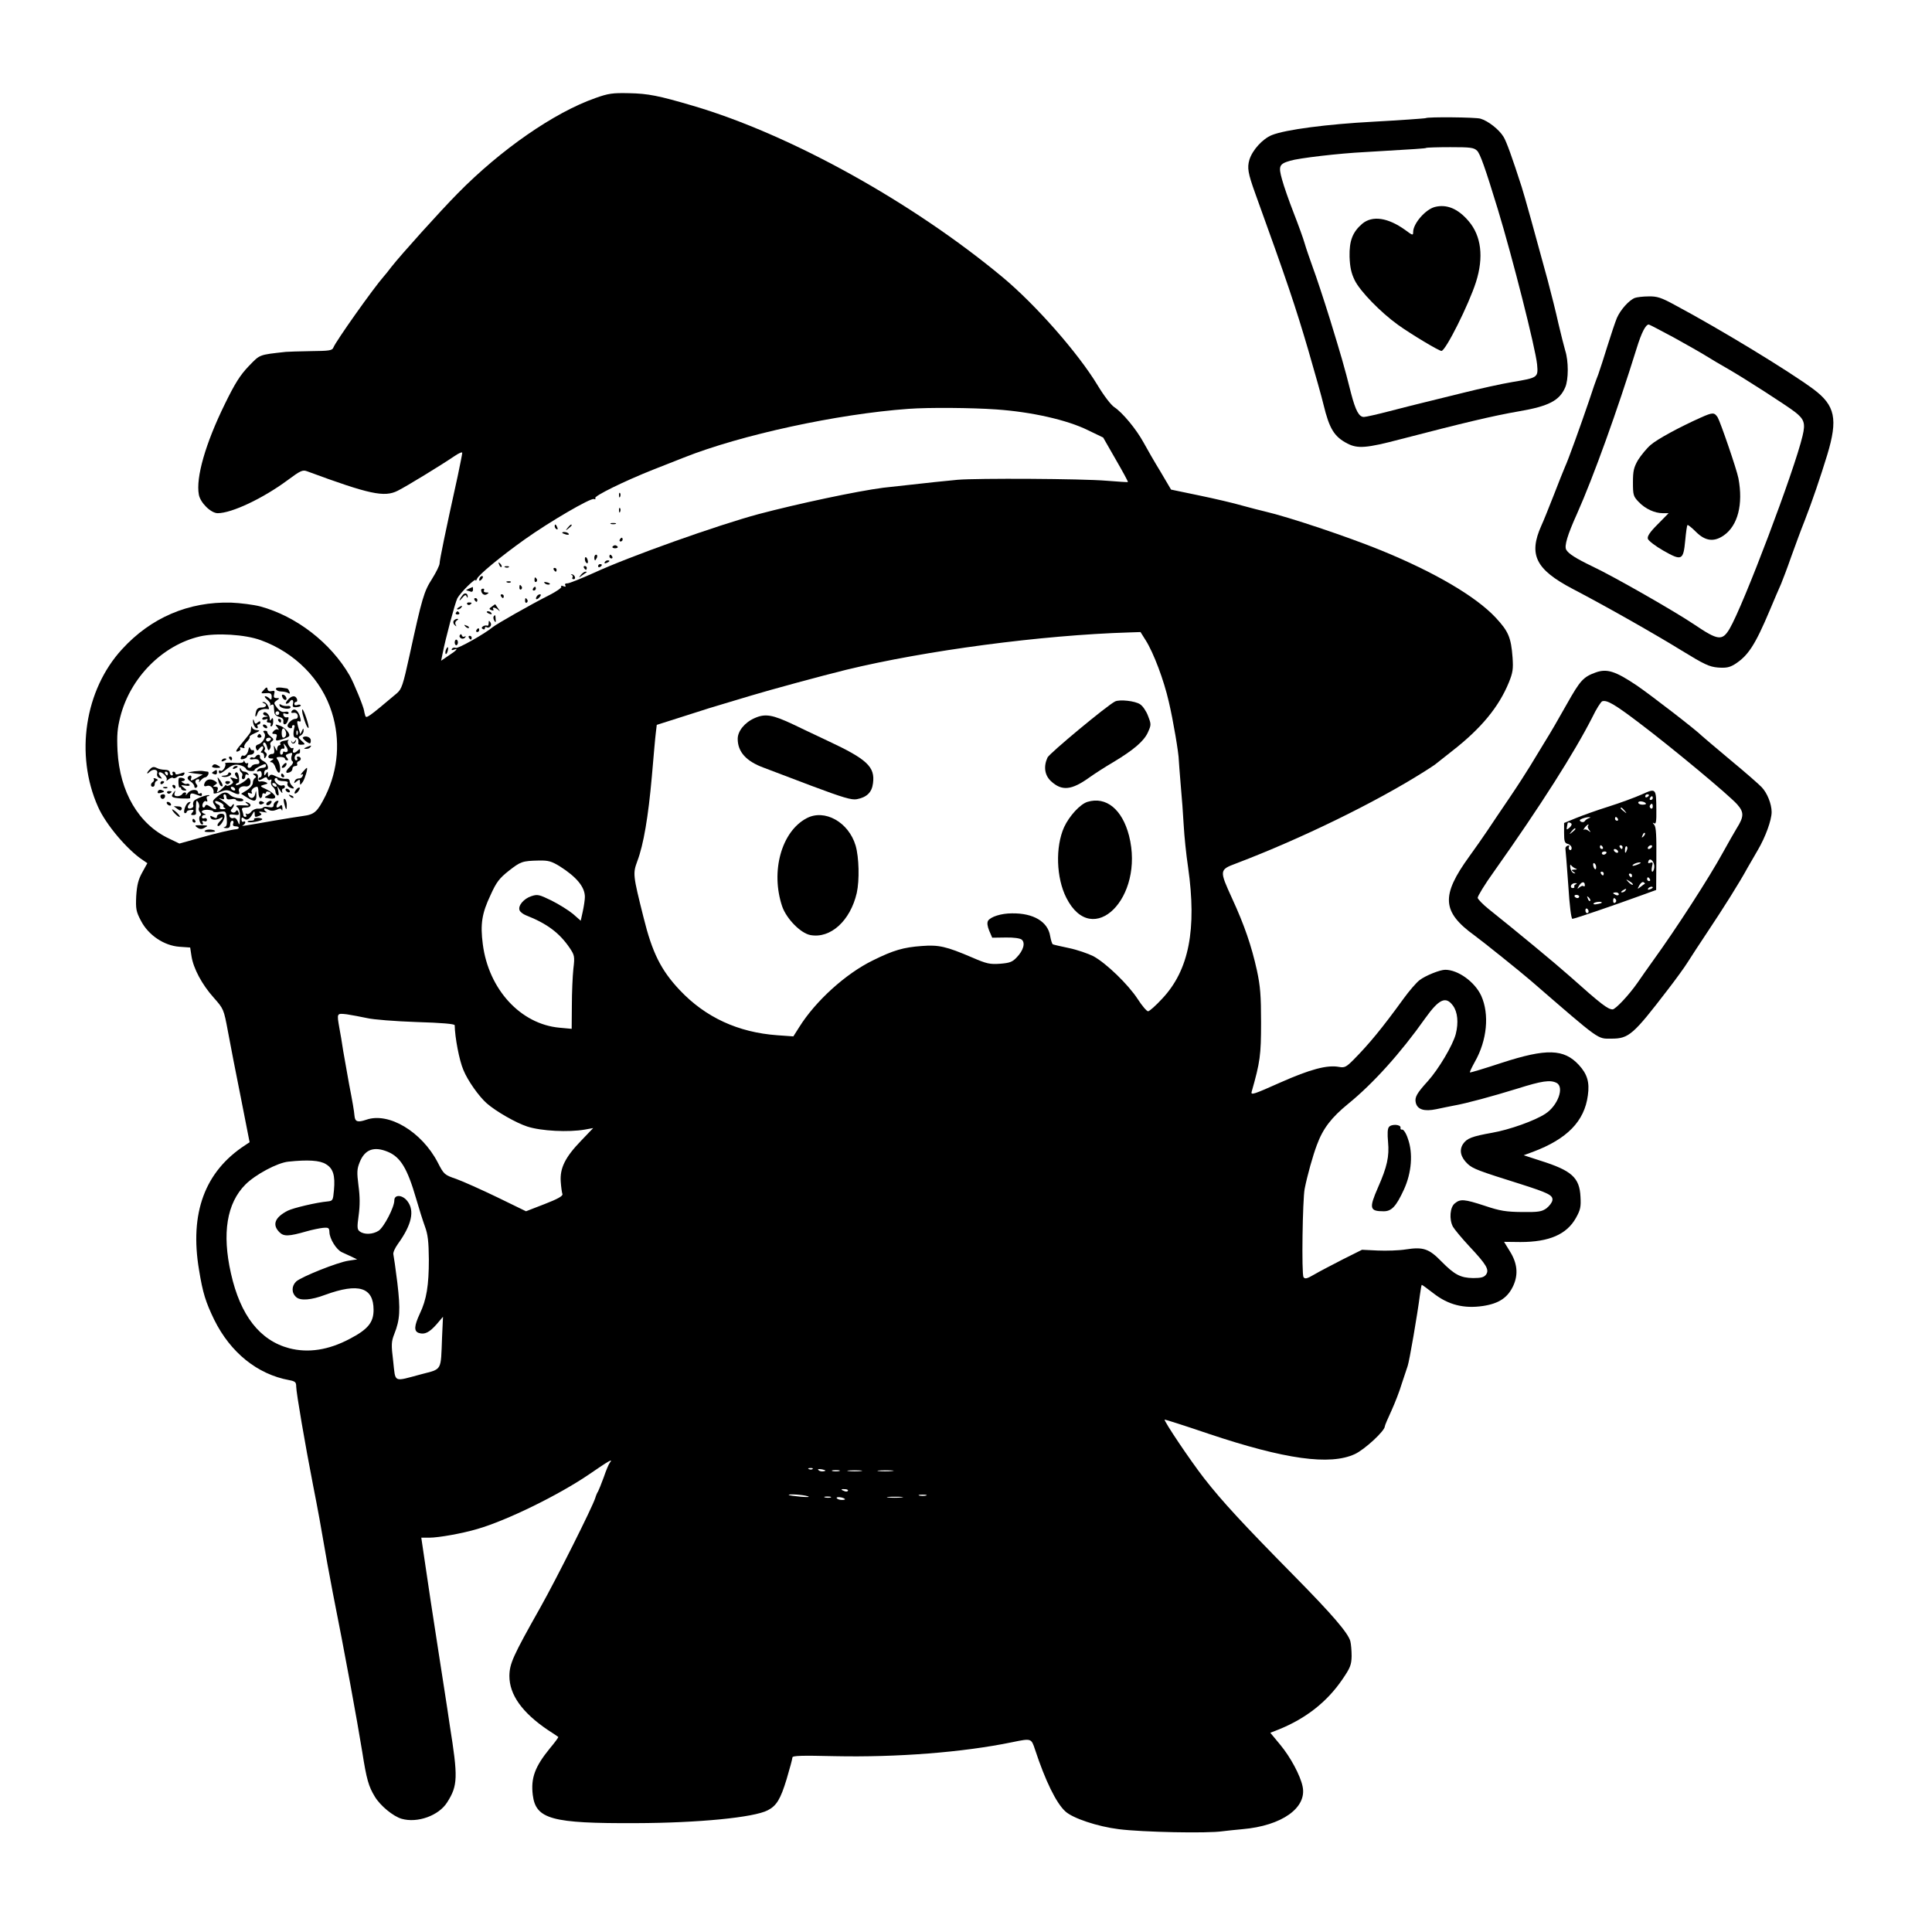 <?xml version="1.0" standalone="no"?>
<!DOCTYPE svg PUBLIC "-//W3C//DTD SVG 20010904//EN"
 "http://www.w3.org/TR/2001/REC-SVG-20010904/DTD/svg10.dtd">
<svg version="1.0" xmlns="http://www.w3.org/2000/svg"
 width="1024pt" height="1024pt" viewBox="0 0 1024 1024"
 preserveAspectRatio="xMidYMid meet">

<g transform="translate(0,1024) scale(0.1,-0.1)"
fill="#000000" stroke="none">
<path d="M3155 9720 c-217 -76 -500 -272 -729 -505 -93 -94 -299 -323 -351
-389 -16 -21 -34 -44 -40 -50 -55 -62 -256 -346 -268 -378 -6 -16 -22 -18
-119 -19 -62 -1 -122 -3 -133 -4 -145 -16 -136 -13 -197 -76 -45 -47 -73 -91
-127 -202 -102 -208 -154 -389 -137 -479 8 -43 64 -98 100 -98 74 0 239 78
369 174 70 52 81 57 105 48 330 -122 409 -139 480 -103 48 24 234 138 300 183
23 16 42 24 42 18 0 -6 -11 -61 -24 -123 -66 -299 -96 -446 -96 -463 0 -10
-18 -47 -40 -82 -43 -67 -53 -101 -119 -404 -35 -160 -42 -180 -67 -202 -153
-129 -163 -136 -168 -119 -3 10 -6 21 -6 25 -2 20 -54 148 -77 188 -100 173
-282 314 -474 366 -35 9 -105 18 -154 20 -225 6 -425 -79 -579 -248 -197 -215
-249 -558 -127 -833 41 -94 156 -230 240 -285 l22 -15 -27 -49 c-21 -38 -28
-66 -32 -125 -3 -68 -1 -82 25 -131 39 -76 122 -132 204 -138 l57 -4 7 -46
c10 -65 56 -151 118 -220 52 -59 53 -60 75 -178 12 -66 43 -225 69 -354 l46
-234 -24 -16 c-213 -139 -295 -359 -244 -661 20 -123 35 -170 81 -265 86 -173
228 -288 397 -319 32 -6 37 -11 37 -34 0 -32 48 -311 89 -521 26 -132 40 -208
76 -417 3 -17 16 -87 29 -155 63 -316 129 -676 156 -843 23 -147 34 -184 67
-238 29 -48 97 -104 142 -117 84 -24 197 17 241 87 57 89 58 133 14 408 -7 50
-20 133 -28 185 -8 52 -22 142 -31 200 -23 145 -64 417 -79 522 l-13 88 43 0
c48 0 173 22 254 46 156 45 430 179 593 290 106 73 129 86 109 61 -5 -6 -20
-41 -32 -77 -13 -36 -27 -69 -30 -75 -4 -5 -11 -21 -15 -35 -15 -48 -205 -427
-291 -580 -146 -259 -163 -297 -164 -363 0 -99 67 -194 205 -287 28 -18 52
-34 54 -36 2 -2 -18 -29 -44 -60 -80 -98 -102 -158 -91 -248 16 -128 100 -151
546 -149 333 1 626 30 699 68 47 24 68 59 100 164 17 57 31 109 31 116 0 10
51 11 223 7 330 -7 681 20 942 74 102 21 101 21 121 -39 54 -164 112 -284 161
-328 39 -36 170 -80 283 -94 126 -16 470 -23 550 -11 19 2 67 8 105 11 210 18
344 114 319 227 -12 58 -64 155 -118 220 l-53 64 46 18 c143 58 255 146 336
265 41 60 48 76 49 123 0 29 -3 65 -7 80 -12 43 -95 140 -295 343 -274 278
-384 397 -480 520 -73 94 -215 305 -209 311 1 1 106 -32 232 -75 406 -136 644
-169 776 -108 52 24 159 123 159 147 0 5 16 42 35 83 19 42 44 106 55 144 12
37 26 79 31 93 9 25 52 275 65 377 4 29 8 53 10 53 2 0 30 -20 62 -45 78 -61
161 -82 262 -67 86 13 133 45 162 110 26 59 20 118 -20 181 l-30 49 87 -1
c151 0 245 40 294 128 24 43 27 59 24 112 -5 102 -47 139 -212 191 l-89 29 49
18 c181 68 273 162 291 299 10 70 -3 113 -48 162 -79 85 -171 88 -408 11 -91
-30 -167 -53 -169 -51 -2 2 10 27 26 56 65 114 78 252 34 350 -34 74 -123 138
-191 138 -28 0 -105 -31 -136 -55 -17 -13 -55 -57 -84 -97 -116 -160 -184
-242 -267 -326 -38 -38 -47 -42 -75 -37 -63 12 -153 -12 -313 -83 -139 -62
-156 -68 -151 -49 45 158 50 194 50 367 0 144 -4 193 -22 277 -29 131 -67 241
-131 380 -69 151 -69 153 22 187 344 131 736 322 997 487 25 16 50 32 55 36 6
5 48 38 95 75 151 118 244 231 297 360 22 54 24 73 20 133 -8 107 -22 139 -90
212 -105 112 -323 240 -607 356 -179 73 -490 177 -615 206 -22 5 -76 19 -120
31 -44 13 -147 37 -229 54 l-149 31 -56 95 c-32 52 -72 122 -90 155 -39 71
-112 159 -155 187 -18 12 -56 62 -89 117 -103 170 -326 424 -502 571 -481 400
-1128 758 -1641 909 -183 54 -239 65 -339 67 -88 2 -110 -1 -180 -26z m2124
-1650 c189 -13 378 -56 487 -110 l81 -39 67 -117 c37 -64 66 -117 64 -119 -2
-1 -52 2 -113 7 -127 11 -687 14 -790 5 -38 -4 -92 -9 -120 -12 -49 -5 -228
-25 -273 -30 -140 -18 -454 -85 -662 -140 -219 -59 -686 -225 -874 -312 -67
-30 -129 -55 -139 -55 -10 1 -15 -4 -11 -10 5 -8 1 -9 -10 -5 -10 4 -15 3 -11
-3 3 -5 -27 -26 -67 -46 -93 -47 -278 -152 -298 -169 -39 -33 -182 -114 -194
-109 -8 3 -17 1 -21 -5 -3 -7 0 -8 9 -5 28 11 17 -3 -25 -30 l-41 -28 7 34
c18 91 67 273 79 297 17 31 96 109 97 96 0 -6 3 -3 7 7 9 22 128 120 253 209
132 94 350 221 367 214 7 -3 10 -1 7 5 -7 11 154 90 305 150 58 23 132 52 165
65 302 120 814 231 1190 258 108 8 335 6 464 -3z m793 -1223 c42 -66 97 -212
123 -327 23 -97 53 -275 53 -310 0 -8 5 -67 10 -130 6 -63 13 -160 16 -216 3
-55 13 -154 23 -220 47 -330 5 -546 -137 -697 -34 -37 -68 -67 -75 -67 -7 0
-32 29 -55 65 -51 78 -167 190 -235 227 -28 14 -86 34 -129 43 -44 9 -82 18
-86 20 -4 3 -10 22 -14 44 -12 76 -89 122 -203 120 -57 0 -112 -18 -126 -39
-6 -11 -4 -28 6 -53 l16 -37 71 1 c42 1 76 -4 85 -11 21 -17 9 -58 -26 -94
-23 -25 -38 -30 -88 -34 -54 -4 -72 0 -148 33 -138 59 -177 68 -268 61 -96 -7
-149 -22 -258 -76 -144 -70 -305 -216 -391 -354 l-31 -49 -85 6 c-208 15 -381
95 -517 239 -100 106 -146 199 -192 385 -57 227 -57 233 -33 299 33 87 58 235
77 449 9 105 18 209 21 231 l5 42 157 50 c86 28 173 55 192 60 19 6 87 26 150
45 99 30 375 105 505 137 420 102 1036 184 1500 198 l60 2 27 -43z m-4690 0
c182 -66 323 -209 377 -383 46 -146 34 -302 -33 -440 -44 -88 -59 -101 -121
-109 -28 -4 -97 -15 -155 -25 -160 -28 -176 -31 -162 -24 6 3 12 10 12 15 0 6
-4 7 -10 4 -5 -3 -10 1 -10 11 0 12 3 14 13 6 15 -13 29 -5 45 23 10 17 11 18
12 3 0 -20 1 -21 25 -12 13 6 14 9 3 16 -9 7 -3 8 17 4 17 -3 24 -3 18 0 -7 3
-13 10 -13 15 0 6 9 5 21 -2 15 -8 28 -8 45 -1 17 8 24 8 27 -1 3 -7 4 -2 4
10 -1 15 -5 19 -11 13 -17 -17 -27 -11 -16 10 9 16 8 18 -5 14 -8 -4 -15 -13
-15 -21 0 -11 -7 -14 -25 -11 -14 3 -28 2 -30 -2 -2 -4 -15 -7 -27 -6 -13 1
-29 -7 -36 -16 -7 -10 -18 -15 -24 -12 -7 4 -8 2 -4 -4 4 -7 2 -12 -3 -12 -6
0 -11 4 -11 9 0 5 -3 16 -6 25 -5 12 0 16 21 16 28 0 31 20 4 28 -11 3 -11 1
1 -8 12 -9 11 -11 -10 -9 -43 2 -56 0 -43 -9 13 -8 18 -31 14 -72 -2 -25 -2
-25 -11 -3 -6 14 -15 21 -23 17 -8 -3 -17 1 -20 9 -4 10 3 12 24 9 24 -4 28
-1 23 13 -5 12 -9 13 -14 5 -4 -7 -13 -9 -20 -5 -8 5 -9 10 -1 18 6 6 11 16
11 22 0 5 -4 4 -9 -3 -7 -11 -11 -11 -22 0 -8 8 -23 20 -34 27 -17 11 -18 12
-1 7 13 -5 17 -2 12 9 -3 8 -1 15 4 15 6 0 10 -7 10 -15 0 -11 7 -14 25 -11
14 3 25 1 25 -3 0 -3 9 -7 20 -8 11 -1 20 2 20 6 0 4 -6 8 -12 9 -29 2 -49 9
-60 20 -18 18 -37 15 -67 -11 -26 -21 -27 -25 -13 -45 17 -25 6 -29 -25 -7
-16 11 -22 12 -26 2 -2 -6 -7 -9 -11 -6 -10 10 5 40 17 32 6 -4 8 0 4 10 -4
10 -1 17 5 17 6 0 9 2 7 5 -7 6 -72 -18 -81 -30 -4 -5 -6 -15 -4 -22 3 -6 -1
-14 -9 -16 -19 -8 -27 4 -12 21 10 12 9 14 -2 10 -17 -5 -34 -58 -20 -58 5 0
9 4 9 8 0 4 9 8 21 9 17 2 18 -1 9 -13 -10 -11 -9 -14 4 -14 9 0 15 3 15 8 -1
4 -1 23 0 42 1 29 3 32 12 17 5 -9 7 -22 4 -28 -4 -5 -2 -16 5 -24 7 -8 7 -16
1 -19 -11 -7 -2 -46 11 -46 5 0 6 5 2 12 -5 7 -2 9 8 6 8 -4 15 -1 15 7 0 7
-6 11 -14 8 -7 -3 -13 0 -13 6 0 6 6 11 13 12 10 0 10 2 0 6 -24 9 -13 22 17
21 17 -1 30 -5 30 -9 0 -4 15 -5 34 -2 33 5 34 5 38 -36 2 -30 0 -41 -12 -45
-9 -2 -5 -4 8 -5 16 -1 22 5 22 19 0 11 5 20 11 20 6 0 9 -7 5 -15 -4 -10 1
-15 16 -15 18 0 18 -14 0 -15 -25 -2 -102 -20 -194 -46 l-107 -30 -54 26
c-162 76 -262 247 -274 465 -4 85 -1 119 15 182 53 207 224 379 422 425 86 20
241 10 322 -20z m-197 -878 c-3 -4 1 -10 7 -12 7 -3 3 -6 -10 -6 -13 -1 -20 3
-17 9 3 6 -1 13 -9 16 -9 3 -16 10 -16 15 0 5 11 4 25 -3 13 -6 22 -14 20 -19z
m1781 -320 c90 -57 134 -110 134 -163 0 -14 -5 -48 -11 -76 l-11 -50 -41 36
c-23 19 -74 51 -114 71 -66 32 -74 34 -107 23 -40 -13 -72 -51 -62 -75 3 -8
18 -20 33 -26 112 -44 178 -93 233 -174 25 -38 27 -44 19 -110 -4 -38 -8 -126
-8 -194 l-1 -124 -65 6 c-206 19 -375 203 -406 442 -14 107 -5 164 41 261 31
69 47 89 96 128 64 50 72 53 160 55 51 1 67 -4 110 -30z m4735 -739 c25 -34
30 -90 15 -150 -15 -59 -92 -188 -148 -250 -59 -65 -71 -86 -64 -115 9 -36 45
-47 108 -34 29 6 71 15 93 19 68 12 204 49 337 90 130 41 175 48 209 30 41
-23 6 -120 -60 -163 -56 -37 -191 -85 -283 -101 -106 -19 -133 -29 -154 -60
-21 -33 -12 -70 25 -105 28 -26 58 -37 281 -107 147 -47 172 -59 168 -86 -2
-12 -16 -30 -31 -42 -25 -18 -42 -21 -130 -20 -85 1 -117 6 -197 33 -110 36
-130 37 -159 13 -26 -20 -31 -85 -10 -124 8 -14 47 -61 87 -104 91 -97 107
-124 88 -150 -11 -14 -26 -18 -68 -18 -67 1 -99 18 -168 88 -66 68 -97 78
-188 64 -36 -6 -104 -8 -150 -6 l-83 4 -102 -51 c-56 -29 -124 -64 -151 -80
-39 -23 -50 -25 -57 -14 -11 15 -5 412 6 468 14 71 44 178 65 233 32 87 77
145 165 217 132 107 279 270 409 454 73 102 109 119 147 67z m-5756 -66 c33
-8 150 -17 263 -21 135 -4 202 -10 202 -17 1 -64 24 -186 46 -237 23 -57 83
-141 124 -177 49 -43 156 -104 215 -123 74 -24 219 -31 305 -16 l44 8 -65 -68
c-84 -87 -112 -145 -107 -216 2 -28 6 -58 9 -66 3 -10 -25 -26 -95 -53 l-98
-38 -152 74 c-83 40 -181 84 -217 97 -64 22 -66 24 -99 88 -85 163 -260 268
-379 226 -45 -15 -59 -11 -62 20 -2 26 -11 78 -29 170 -10 55 -24 134 -31 175
-6 41 -15 95 -20 120 -14 81 -15 80 39 74 26 -4 74 -13 107 -20z m111 -709
c67 -28 103 -88 149 -246 15 -52 36 -119 47 -149 16 -43 20 -80 21 -175 0
-138 -12 -213 -48 -288 -30 -65 -32 -93 -5 -102 31 -10 56 3 94 46 l34 40 -5
-108 c-7 -183 2 -167 -111 -197 -150 -40 -135 -47 -148 69 -11 89 -10 104 6
145 30 75 33 128 16 271 -9 74 -19 141 -21 150 -3 9 8 34 24 56 73 101 90 176
50 227 -26 34 -69 36 -69 4 0 -37 -55 -142 -83 -161 -31 -20 -76 -22 -100 -4
-14 10 -15 21 -6 86 7 52 7 98 -1 157 -9 71 -8 88 6 123 27 69 76 87 150 56z
m-329 -65 c39 -23 50 -60 43 -138 -5 -55 -6 -57 -35 -60 -56 -5 -180 -34 -210
-49 -68 -35 -84 -74 -44 -114 23 -23 48 -23 145 5 28 8 67 16 85 18 31 3 34 0
35 -23 1 -35 37 -93 66 -106 13 -6 36 -17 52 -24 l29 -14 -46 -7 c-57 -8 -249
-85 -277 -110 -25 -24 -26 -60 0 -83 22 -20 79 -16 153 12 178 65 257 40 257
-80 0 -66 -30 -103 -126 -153 -113 -60 -220 -76 -321 -50 -155 41 -259 173
-309 397 -48 212 -22 372 77 471 53 53 169 115 227 121 104 11 167 7 199 -13z
m2580 -1616 c-3 -3 -12 -4 -19 -1 -8 3 -5 6 6 6 11 1 17 -2 13 -5z m59 -12
c-10 -2 -22 0 -28 6 -6 6 0 7 19 4 21 -5 23 -7 9 -10z m82 1 c-10 -2 -26 -2
-35 0 -10 3 -2 5 17 5 19 0 27 -2 18 -5z m115 0 c-18 -2 -48 -2 -65 0 -18 2
-4 4 32 4 36 0 50 -2 33 -4z m164 0 c-20 -2 -52 -2 -70 0 -17 2 0 4 38 4 39 0
53 -2 32 -4z m-233 -105 c-3 -4 -11 -5 -19 -1 -21 7 -19 12 4 10 11 0 18 -5
15 -9z m-214 -28 c16 -5 2 -6 -35 -3 -33 3 -62 7 -64 9 -8 7 74 2 99 -6z m628
3 c-10 -2 -26 -2 -35 0 -10 3 -2 5 17 5 19 0 27 -2 18 -5z m-505 -10 c-7 -2
-21 -2 -30 0 -10 3 -4 5 12 5 17 0 24 -2 18 -5z m75 -8 c3 -3 -4 -5 -16 -5
-11 0 -23 4 -27 9 -6 10 33 6 43 -4z m299 8 c-20 -2 -52 -2 -70 0 -17 2 0 4
38 4 39 0 53 -2 32 -4z"/>
<path d="M3281 7614 c0 -11 3 -14 6 -6 3 7 2 16 -1 19 -3 4 -6 -2 -5 -13z"/>
<path d="M3281 7534 c0 -11 3 -14 6 -6 3 7 2 16 -1 19 -3 4 -6 -2 -5 -13z"/>
<path d="M3238 7463 c6 -2 18 -2 25 0 6 3 1 5 -13 5 -14 0 -19 -2 -12 -5z"/>
<path d="M2940 7451 c0 -6 4 -13 10 -16 6 -3 7 1 4 9 -7 18 -14 21 -14 7z"/>
<path d="M3009 7443 c-13 -16 -12 -17 4 -4 9 7 17 15 17 17 0 8 -8 3 -21 -13z"/>
<path d="M2980 7416 c0 -2 9 -6 20 -9 11 -3 18 -1 14 4 -5 9 -34 13 -34 5z"/>
<path d="M3285 7380 c-3 -5 -1 -10 4 -10 6 0 11 5 11 10 0 6 -2 10 -4 10 -3 0
-8 -4 -11 -10z"/>
<path d="M3246 7342 c-2 -4 4 -8 14 -8 10 0 16 4 14 8 -3 4 -9 8 -14 8 -5 0
-11 -4 -14 -8z"/>
<path d="M3150 7285 c0 -8 2 -15 4 -15 2 0 6 7 10 15 3 8 1 15 -4 15 -6 0 -10
-7 -10 -15z"/>
<path d="M3230 7290 c0 -5 5 -10 11 -10 5 0 7 5 4 10 -3 6 -8 10 -11 10 -2 0
-4 -4 -4 -10z"/>
<path d="M3100 7277 c0 -9 4 -18 9 -21 5 -4 8 1 7 9 -3 21 -16 31 -16 12z"/>
<path d="M3205 7260 c-3 -6 1 -7 9 -4 18 7 21 14 7 14 -6 0 -13 -4 -16 -10z"/>
<path d="M2646 7247 c3 -10 9 -15 12 -12 3 3 0 11 -7 18 -10 9 -11 8 -5 -6z"/>
<path d="M3170 7239 c0 -5 5 -7 10 -4 6 3 10 8 10 11 0 2 -4 4 -10 4 -5 0 -10
-5 -10 -11z"/>
<path d="M2678 7233 c7 -3 16 -2 19 1 4 3 -2 6 -13 5 -11 0 -14 -3 -6 -6z"/>
<path d="M3095 7230 c3 -5 8 -10 11 -10 2 0 4 5 4 10 0 6 -5 10 -11 10 -5 0
-7 -4 -4 -10z"/>
<path d="M2935 7220 c3 -5 8 -10 11 -10 2 0 4 5 4 10 0 6 -5 10 -11 10 -5 0
-7 -4 -4 -10z"/>
<path d="M3079 7193 c-13 -17 -13 -17 6 -3 11 8 22 16 24 17 2 2 0 3 -6 3 -6
0 -17 -8 -24 -17z"/>
<path d="M3030 7193 c5 -2 8 -9 4 -14 -3 -5 0 -9 6 -9 15 0 7 23 -8 26 -7 1
-8 0 -2 -3z"/>
<path d="M2547 7183 c-4 -3 -7 -11 -7 -17 0 -6 5 -5 12 2 6 6 9 14 7 17 -3 3
-9 2 -12 -2z"/>
<path d="M2833 7165 c0 -8 4 -12 9 -9 5 3 6 10 3 15 -9 13 -12 11 -12 -6z"/>
<path d="M2688 7153 c7 -3 16 -2 19 1 4 3 -2 6 -13 5 -11 0 -14 -3 -6 -6z"/>
<path d="M2888 7148 c5 -5 16 -8 23 -6 8 3 3 7 -10 11 -17 4 -21 3 -13 -5z"/>
<path d="M2753 7125 c0 -8 4 -12 9 -9 5 3 6 10 3 15 -9 13 -12 11 -12 -6z"/>
<path d="M2485 7120 c-11 -5 -17 -9 -13 -9 3 -1 13 -3 21 -6 8 -4 14 0 14 10
0 8 -1 15 -1 14 -1 0 -10 -4 -21 -9z"/>
<path d="M2825 7120 c-3 -5 -1 -10 4 -10 6 0 11 5 11 10 0 6 -2 10 -4 10 -3 0
-8 -4 -11 -10z"/>
<path d="M2550 7113 c1 -20 16 -31 30 -23 13 8 12 10 -3 10 -10 0 -15 5 -12
10 3 6 1 10 -4 10 -6 0 -11 -3 -11 -7z"/>
<path d="M2453 7087 c-20 -25 -24 -41 -5 -18 15 18 21 21 25 10 3 -8 6 -9 6
-2 1 18 -15 24 -26 10z"/>
<path d="M2655 7080 c3 -5 8 -10 11 -10 2 0 4 5 4 10 0 6 -5 10 -11 10 -5 0
-7 -4 -4 -10z"/>
<path d="M2845 7079 c-11 -17 1 -21 15 -4 8 9 8 15 2 15 -6 0 -14 -5 -17 -11z"/>
<path d="M2515 7060 c3 -5 8 -10 11 -10 2 0 4 5 4 10 0 6 -5 10 -11 10 -5 0
-7 -4 -4 -10z"/>
<path d="M2783 7055 c0 -8 4 -12 9 -9 5 3 6 10 3 15 -9 13 -12 11 -12 -6z"/>
<path d="M2476 7038 c3 -5 10 -6 15 -3 13 9 11 12 -6 12 -8 0 -12 -4 -9 -9z"/>
<path d="M2607 7025 c-16 -11 -16 -13 -2 -19 9 -3 13 -2 10 4 -9 14 8 12 25
-2 12 -11 12 -10 0 7 -8 11 -14 21 -15 22 0 1 -8 -4 -18 -12z"/>
<path d="M2430 7020 c-9 -6 -10 -10 -3 -10 6 0 15 5 18 10 8 12 4 12 -15 0z"/>
<path d="M2416 6992 c-3 -5 1 -9 9 -9 8 0 12 4 9 9 -3 4 -7 8 -9 8 -2 0 -6 -4
-9 -8z"/>
<path d="M2580 6996 c0 -2 7 -7 16 -10 8 -3 12 -2 9 4 -6 10 -25 14 -25 6z"/>
<path d="M2616 6972 c-2 -4 -1 -14 4 -22 7 -11 9 -9 7 8 -1 24 -3 26 -11 14z"/>
<path d="M2404 6949 c-3 -6 -1 -16 6 -22 10 -9 11 -9 5 2 -4 8 -2 17 6 22 9 6
10 9 2 9 -6 0 -15 -5 -19 -11z"/>
<path d="M2590 6937 c0 -10 -4 -16 -8 -13 -4 2 -14 1 -21 -3 -9 -6 -10 -11 -2
-15 6 -4 11 -2 11 4 0 6 4 9 8 6 15 -9 31 9 22 24 -8 13 -10 12 -10 -3z"/>
<path d="M2467 6919 c7 -7 15 -10 18 -7 3 3 -2 9 -12 12 -14 6 -15 5 -6 -5z"/>
<path d="M2525 6900 c-3 -5 -1 -10 4 -10 6 0 11 5 11 10 0 6 -2 10 -4 10 -3 0
-8 -4 -11 -10z"/>
<path d="M2437 6873 c-4 -6 0 -13 8 -17 8 -3 17 0 21 6 4 6 3 8 -4 4 -5 -3
-12 -1 -14 6 -3 8 -6 9 -11 1z"/>
<path d="M2485 6860 c3 -5 8 -10 11 -10 2 0 4 5 4 10 0 6 -5 10 -11 10 -5 0
-7 -4 -4 -10z"/>
<path d="M2410 6835 c0 -8 4 -15 8 -15 5 0 9 7 9 15 0 8 -4 15 -9 15 -4 0 -8
-7 -8 -15z"/>
<path d="M2363 6795 c-3 -9 -3 -18 -1 -21 3 -3 8 4 11 16 6 23 -1 27 -10 5z"/>
<path d="M5910 6522 c-41 -20 -348 -275 -358 -297 -22 -48 -15 -94 18 -125 58
-54 109 -49 205 20 28 20 84 56 125 80 110 66 163 112 184 158 18 40 18 43 1
87 -9 25 -28 53 -42 62 -26 18 -109 27 -133 15z"/>
<path d="M4000 6434 c-53 -23 -90 -69 -90 -110 0 -69 45 -119 138 -153 26 -10
140 -53 253 -96 168 -63 213 -76 240 -71 53 10 80 36 86 84 12 88 -31 128
-243 227 -76 36 -157 74 -179 85 -110 52 -149 59 -205 34z"/>
<path d="M5764 5990 c-39 -12 -96 -74 -124 -134 -47 -105 -42 -269 12 -375
139 -274 416 1 332 330 -36 139 -121 209 -220 179z"/>
<path d="M4275 5903 c-133 -70 -192 -282 -129 -468 23 -65 97 -141 149 -151
107 -20 212 76 246 223 15 68 12 189 -6 251 -37 125 -165 196 -260 145z"/>
<path d="M1398 6583 c-17 -18 -17 -19 12 -17 24 2 30 -2 30 -19 0 -16 -3 -18
-12 -9 -7 7 -17 12 -22 12 -6 -1 -1 -9 11 -19 12 -10 19 -22 15 -26 -4 -5 -1
-5 6 -1 7 4 12 2 13 -6 1 -7 2 -22 3 -33 0 -11 11 -21 26 -25 16 -4 24 -12 22
-23 -4 -21 14 -22 22 -1 8 22 8 24 -5 22 -6 -2 -14 3 -17 11 -3 10 0 12 12 8
9 -4 16 -1 16 4 0 6 -9 9 -20 6 -14 -3 -27 3 -41 21 -19 25 -19 27 -3 39 17
12 17 13 0 13 -14 0 -17 5 -13 21 5 17 2 20 -13 16 -12 -3 -20 1 -22 10 -2 13
-6 12 -20 -4z m82 -123 c0 -5 -4 -10 -10 -10 -5 0 -10 5 -10 10 0 6 5 10 10
10 6 0 10 -4 10 -10z"/>
<path d="M1463 6587 c2 -7 15 -12 28 -12 13 0 30 -4 36 -8 9 -6 11 -3 7 7 -3
9 -9 17 -13 17 -42 8 -62 6 -58 -4z"/>
<path d="M1496 6546 c3 -9 11 -16 16 -16 13 0 5 23 -10 28 -7 2 -10 -2 -6 -12z"/>
<path d="M1525 6530 c-10 -11 -13 -20 -7 -20 6 0 14 5 17 10 11 18 23 11 18
-10 -4 -16 -1 -20 20 -18 14 1 23 6 21 10 -3 4 -11 5 -19 1 -8 -3 -15 0 -15 6
0 6 4 11 10 11 5 0 7 7 4 15 -8 21 -28 19 -49 -5z"/>
<path d="M1398 6513 c21 -8 13 -23 -12 -23 -16 0 -26 -7 -29 -22 -8 -29 -1
-36 8 -9 5 18 29 27 58 22 4 -1 3 8 -3 19 -6 11 -16 20 -23 19 -9 0 -9 -2 1
-6z"/>
<path d="M1482 6499 c5 -15 58 -22 58 -7 0 5 -8 8 -17 6 -10 -1 -24 1 -32 6
-9 6 -12 5 -9 -5z"/>
<path d="M1545 6469 c-4 -6 0 -9 11 -7 11 2 20 -4 22 -14 2 -11 -3 -18 -12
-18 -19 0 -48 -29 -41 -41 7 -11 26 -12 23 -1 -2 4 2 8 7 9 6 0 8 -4 6 -10 -9
-33 -7 -57 5 -57 13 0 18 -12 15 -32 0 -4 8 -6 19 -5 19 1 19 2 -2 21 -18 17
-19 20 -4 28 9 5 16 17 15 26 0 14 -2 13 -9 -3 -5 -11 -9 -18 -9 -15 -1 3 -5
20 -11 38 -7 27 -6 33 4 29 10 -4 12 1 8 16 -9 41 -33 59 -47 36z m32 -121
c-3 -8 -6 -5 -6 6 -1 11 2 17 5 13 3 -3 4 -12 1 -19z"/>
<path d="M1604 6455 c10 -40 26 -78 31 -73 6 6 -25 98 -32 98 -3 0 -2 -11 1
-25z"/>
<path d="M1396 6461 c-4 -5 2 -12 11 -14 17 -4 17 -5 1 -6 -10 0 -18 -5 -18
-11 0 -5 7 -6 17 -3 11 4 14 3 9 -5 -4 -7 -1 -12 9 -12 9 0 13 -4 10 -10 -3
-5 -2 -10 3 -10 5 0 10 12 10 26 0 18 -3 22 -9 13 -7 -11 -9 -11 -9 2 0 21
-26 44 -34 30z"/>
<path d="M1341 6423 c-2 -18 10 -43 21 -43 5 0 6 5 3 10 -3 6 -1 10 4 10 6 0
11 5 11 11 0 8 -4 8 -14 0 -11 -10 -15 -8 -19 6 -3 10 -5 13 -6 6z"/>
<path d="M1475 6420 c3 -5 8 -10 11 -10 2 0 4 5 4 10 0 6 -5 10 -11 10 -5 0
-7 -4 -4 -10z"/>
<path d="M1395 6390 c3 -5 11 -10 16 -10 6 0 7 5 4 10 -3 6 -11 10 -16 10 -6
0 -7 -4 -4 -10z"/>
<path d="M1470 6385 c8 -11 10 -16 4 -12 -7 4 -17 0 -24 -8 -10 -12 -9 -15 4
-15 13 0 16 -5 11 -19 -5 -18 -3 -19 26 -11 18 5 36 13 40 17 12 12 -22 50
-51 58 -23 7 -24 7 -10 -10z m44 -21 c7 -17 0 -34 -13 -34 -5 0 -8 11 -8 25 0
28 12 33 21 9z"/>
<path d="M1331 6383 c-1 -7 -1 -16 -2 -20 0 -5 -21 -31 -45 -60 -33 -38 -39
-50 -24 -46 11 3 17 10 13 16 -4 6 0 8 11 4 10 -4 15 -3 11 3 -3 5 3 18 14 29
11 11 17 22 14 25 -3 3 9 12 28 20 27 12 29 15 12 16 -12 0 -24 6 -26 13 -4
10 -6 10 -6 0z"/>
<path d="M1401 6354 c12 -15 -7 -52 -33 -60 -11 -3 -15 -11 -11 -21 6 -14 7
-14 18 0 7 9 15 14 18 10 4 -3 2 -12 -4 -20 -9 -9 -8 -13 0 -13 6 0 11 -8 11
-17 0 -15 2 -16 10 -3 6 9 5 17 -3 22 -6 4 -8 10 -4 14 4 4 2 13 -4 20 -6 7
-6 14 -1 18 6 3 13 -6 17 -21 5 -20 8 -24 15 -13 5 8 6 18 3 23 -3 5 1 13 8
18 11 8 10 12 -6 25 -11 8 -19 19 -18 23 1 4 -5 8 -12 8 -11 0 -12 -4 -4 -13z
m34 -34 c-3 -5 -10 -10 -16 -10 -5 0 -9 5 -9 10 0 6 7 10 16 10 8 0 12 -4 9
-10z"/>
<path d="M1365 6340 c-3 -5 1 -10 10 -10 9 0 13 5 10 10 -3 6 -8 10 -10 10 -2
0 -7 -4 -10 -10z"/>
<path d="M1605 6331 c-5 -4 26 -30 37 -31 4 0 6 8 5 18 -1 16 -31 25 -42 13z"/>
<path d="M1502 6313 c-12 -2 -20 -9 -17 -14 4 -5 1 -9 -4 -9 -6 0 -11 -8 -12
-17 0 -16 -2 -15 -10 2 -8 18 -9 17 -6 -6 3 -18 -1 -26 -11 -25 -8 0 -17 -5
-19 -11 -3 -8 3 -13 14 -13 15 0 16 -2 3 -10 -11 -7 -11 -10 -2 -10 7 0 18
-13 23 -30 6 -16 14 -28 19 -25 10 6 4 53 -9 69 -9 11 -6 14 14 14 14 0 25 -4
25 -9 0 -5 5 -9 11 -9 8 0 8 4 0 14 -9 11 -8 15 5 20 24 9 26 8 19 -13 -3 -11
-1 -22 5 -26 7 -4 2 -15 -14 -30 -25 -23 -25 -38 0 -28 8 3 14 11 14 19 0 8 7
14 16 14 8 0 12 5 9 10 -3 6 1 13 9 16 16 6 12 24 -5 24 -6 0 -7 -4 -4 -10 3
-5 1 -10 -5 -10 -6 0 -10 8 -8 18 2 9 9 17 16 17 6 0 12 3 12 8 0 4 0 10 0 14
0 4 -5 2 -12 -5 -17 -17 -31 -15 -24 4 3 8 2 12 -4 9 -11 -7 -32 29 -23 39 3
3 4 5 2 5 -2 -1 -14 -4 -27 -6z m22 -55 c-3 -4 -10 -6 -15 -3 -5 4 -9 1 -9 -4
0 -6 -4 -11 -9 -11 -5 0 -8 8 -6 18 1 9 8 16 15 14 8 -2 10 4 6 15 -5 16 -5
16 9 -1 8 -10 12 -23 9 -28z"/>
<path d="M1544 6310 c2 -16 20 -14 24 2 3 10 2 10 -6 -1 -7 -9 -11 -10 -15 -2
-4 7 -5 8 -3 1z"/>
<path d="M1625 6280 c-16 -7 -17 -9 -3 -9 9 -1 20 4 23 9 7 11 7 11 -20 0z"/>
<path d="M1320 6278 c-2 -5 -3 -11 -4 -15 -3 -17 -18 -33 -26 -28 -4 3 -10 -1
-13 -9 -4 -10 0 -12 14 -9 10 3 19 9 19 14 0 5 8 9 18 9 10 0 19 7 19 15 0 8
-4 12 -8 9 -4 -2 -10 2 -12 8 -3 7 -6 10 -7 6z"/>
<path d="M1355 6230 c-4 -6 -10 -8 -15 -5 -5 3 -11 1 -15 -4 -3 -6 5 -8 19 -5
15 2 26 -1 30 -11 3 -10 -1 -15 -14 -15 -10 0 -22 -4 -25 -10 -10 -16 -28 -11
-21 6 3 8 2 13 -3 9 -5 -3 -12 1 -14 7 -3 8 -6 9 -6 2 -1 -7 -19 -10 -53 -7
-28 2 -49 0 -45 -3 9 -10 -12 -46 -24 -39 -5 4 -9 1 -9 -4 0 -16 8 -14 45 15
26 20 41 24 64 19 16 -3 32 -12 35 -20 5 -13 46 -17 46 -4 0 5 45 29 55 29 3
0 5 -4 5 -10 0 -5 -9 -10 -19 -10 -11 0 -23 -5 -27 -12 -5 -7 -2 -9 7 -6 10 4
15 -1 16 -13 1 -10 -2 -19 -8 -19 -5 0 -9 -5 -9 -10 0 -6 9 -5 21 2 17 11 23
11 26 0 3 -6 10 -9 16 -5 6 4 8 0 4 -10 -3 -8 1 -21 9 -27 8 -7 14 -18 14 -26
0 -7 5 -16 10 -19 7 -4 9 3 5 22 l-6 28 16 -25 c9 -14 14 -17 11 -7 -3 9 -1
17 4 17 6 0 10 5 10 11 0 6 -6 9 -14 6 -18 -7 -52 28 -37 38 6 3 11 1 11 -4 0
-6 14 -11 31 -11 19 0 28 -4 23 -11 -3 -6 0 -15 7 -20 21 -13 36 -10 19 4 -8
7 -15 19 -15 27 0 9 -8 14 -21 12 -11 -1 -33 4 -49 12 -23 12 -31 13 -37 3 -5
-8 -8 -5 -8 8 0 17 -2 17 -10 5 -8 -13 -10 -12 -10 3 0 9 5 17 10 17 19 0 10
35 -12 45 -13 6 -22 16 -20 23 3 15 -14 16 -23 2z m110 -150 c3 -5 2 -10 -4
-10 -5 0 -13 5 -16 10 -3 6 -2 10 4 10 5 0 13 -4 16 -10z"/>
<path d="M1215 6220 c3 -5 8 -10 11 -10 2 0 4 5 4 10 0 6 -5 10 -11 10 -5 0
-7 -4 -4 -10z"/>
<path d="M1175 6210 c-3 -6 1 -7 9 -4 18 7 21 14 7 14 -6 0 -13 -4 -16 -10z"/>
<path d="M1500 6185 c-8 -9 -8 -15 -2 -15 12 0 26 19 19 26 -2 2 -10 -2 -17
-11z"/>
<path d="M1125 6180 c-4 -6 6 -10 22 -10 22 0 25 2 13 10 -19 12 -27 12 -35 0z"/>
<path d="M796 6164 c-9 -8 -16 -18 -16 -22 0 -3 5 -1 12 6 19 19 47 15 41 -7
-3 -11 2 -21 13 -25 14 -5 15 -4 4 9 -19 23 -3 31 20 10 11 -10 17 -23 13 -29
-4 -6 1 -5 10 3 10 8 20 11 24 8 3 -4 12 -2 19 3 6 6 17 9 24 8 7 -2 15 3 17
10 4 9 -1 10 -21 2 -17 -6 -26 -6 -26 0 0 6 -5 10 -11 10 -5 0 -7 -4 -4 -10 3
-5 1 -10 -4 -10 -6 0 -11 7 -11 15 0 9 -10 15 -26 15 -14 0 -34 4 -44 10 -14
7 -23 6 -34 -6z m94 -24 c0 -5 -2 -10 -4 -10 -3 0 -8 5 -11 10 -3 6 -1 10 4
10 6 0 11 -4 11 -10z"/>
<path d="M1235 6170 c-3 -6 1 -7 9 -4 18 7 21 14 7 14 -6 0 -13 -4 -16 -10z"/>
<path d="M1271 6163 c-1 -6 3 -14 9 -18 5 -3 7 -12 3 -20 -3 -8 0 -15 6 -15 6
0 11 7 11 16 0 9 5 12 12 8 7 -4 8 -3 4 4 -4 7 -13 12 -21 12 -7 0 -16 6 -18
13 -4 9 -6 9 -6 0z"/>
<path d="M1604 6148 c-10 -12 -13 -18 -7 -14 9 5 11 2 7 -7 -3 -8 -12 -14 -21
-13 -9 0 -18 -6 -21 -14 -5 -13 -3 -13 11 -1 15 12 17 11 17 -5 0 -17 1 -17
15 2 12 19 28 74 21 74 -2 0 -11 -10 -22 -22z"/>
<path d="M1030 6152 l-35 -6 40 -6 40 -5 -34 -19 c-29 -16 -33 -16 -28 -2 7
17 -8 22 -18 6 -3 -5 3 -15 15 -22 11 -7 20 -19 20 -26 0 -7 5 -10 10 -7 8 5
8 11 1 19 -11 13 -5 26 11 26 5 0 6 -6 3 -12 -4 -7 0 -5 8 5 8 9 19 17 25 17
5 0 12 7 16 15 3 8 1 15 -3 15 -5 0 -15 2 -23 3 -7 2 -29 1 -48 -1z"/>
<path d="M1132 6151 c-11 -7 -11 -9 2 -14 10 -4 16 -1 16 8 0 17 -1 17 -18 6z"/>
<path d="M1210 6141 c0 -6 -10 -12 -22 -12 -17 -1 -18 -3 -6 -6 23 -6 55 12
39 21 -6 4 -11 2 -11 -3z"/>
<path d="M1247 6143 c-4 -3 -1 -13 6 -21 10 -13 8 -14 -13 -7 -22 7 -23 6 -12
-8 11 -13 10 -17 -7 -27 -12 -6 -21 -7 -21 -3 0 4 -4 4 -8 -2 -4 -5 -16 -17
-26 -25 -18 -14 -19 -13 -13 3 4 12 1 17 -11 17 -15 0 -15 2 -2 10 13 9 13 11
0 20 -26 17 -52 9 -58 -18 -2 -9 4 -12 17 -7 17 5 37 -16 33 -37 -2 -7 14 -5
47 9 18 7 32 6 50 -4 34 -17 44 -16 38 2 -7 17 11 31 36 27 9 -2 20 4 23 12 7
18 -6 42 -15 29 -12 -16 -61 -43 -61 -33 0 5 5 10 10 10 6 0 9 11 7 25 -3 28
-11 38 -20 28z m-2 -83 c3 -5 2 -10 -4 -10 -5 0 -13 5 -16 10 -3 6 -2 10 4 10
5 0 13 -4 16 -10z"/>
<path d="M1349 6131 c9 -6 10 -11 2 -15 -6 -4 -11 -15 -11 -26 0 -10 -14 -27
-31 -38 l-31 -19 33 -21 c39 -24 49 -21 48 16 -2 24 -2 24 -6 5 -5 -27 -28
-30 -37 -7 -5 12 -2 15 9 10 10 -4 14 -2 9 5 -6 11 12 29 29 29 4 0 7 -13 7
-30 0 -16 5 -30 10 -30 6 0 10 7 10 16 0 8 5 12 10 9 6 -3 10 -2 10 4 0 6 7 8
16 4 14 -5 13 -8 -6 -18 -23 -12 -22 -12 9 -17 46 -7 37 21 -14 47 -39 18 -39
19 -15 26 20 5 22 8 9 13 -9 4 -22 6 -30 4 -9 -2 -13 5 -12 20 2 15 -3 22 -15
22 -13 0 -14 -2 -3 -9z"/>
<path d="M1490 6130 c0 -5 5 -10 11 -10 5 0 7 5 4 10 -3 6 -8 10 -11 10 -2 0
-4 -4 -4 -10z"/>
<path d="M815 6111 c3 -5 1 -12 -5 -16 -13 -8 -13 -25 0 -25 6 0 10 6 10 14 0
8 5 16 12 18 7 3 5 7 -6 11 -9 4 -15 3 -11 -2z"/>
<path d="M949 6116 c-6 -4 -3 -53 3 -50 4 3 8 0 8 -5 0 -6 8 -11 17 -11 15 0
14 2 -3 15 -18 14 -18 15 9 11 16 -3 25 -1 22 5 -4 5 -10 7 -14 5 -4 -3 -13
-1 -21 5 -10 6 -11 9 -2 9 6 0 12 4 12 8 0 7 -24 13 -31 8z"/>
<path d="M1157 6102 c3 -12 9 -25 14 -28 14 -8 11 10 -6 32 -13 18 -14 18 -8
-4z"/>
<path d="M850 6089 c0 -5 5 -7 10 -4 6 3 10 8 10 11 0 2 -4 4 -10 4 -5 0 -10
-5 -10 -11z"/>
<path d="M1195 6090 c4 -6 11 -8 16 -5 14 9 11 15 -7 15 -8 0 -12 -5 -9 -10z"/>
<path d="M915 6070 c3 -5 8 -10 11 -10 2 0 4 5 4 10 0 6 -5 10 -11 10 -5 0 -7
-4 -4 -10z"/>
<path d="M868 6063 c7 -3 16 -2 19 1 4 3 -2 6 -13 5 -11 0 -14 -3 -6 -6z"/>
<path d="M1570 6055 c-7 -9 -11 -18 -8 -20 3 -3 11 1 18 10 7 9 11 18 8 20 -3
3 -11 -1 -18 -10z"/>
<path d="M837 6046 c-4 -10 1 -12 14 -9 23 6 24 9 5 16 -8 3 -17 0 -19 -7z"/>
<path d="M995 6036 c-9 -11 -13 -15 -10 -8 7 14 -11 17 -20 2 -3 -5 -15 -10
-25 -10 -14 0 -18 5 -14 18 5 14 4 15 -5 2 -18 -24 -13 -28 38 -32 27 -1 49
-1 49 2 -2 25 3 29 28 20 32 -12 34 -12 34 1 0 5 -4 7 -10 4 -5 -3 -10 -2 -10
3 0 21 -39 20 -55 -2z"/>
<path d="M1515 6050 c3 -5 11 -10 16 -10 6 0 7 5 4 10 -3 6 -11 10 -16 10 -6
0 -7 -4 -4 -10z"/>
<path d="M886 6038 c3 -5 10 -6 15 -3 13 9 11 12 -6 12 -8 0 -12 -4 -9 -9z"/>
<path d="M850 6021 c0 -17 18 -21 24 -6 3 9 0 15 -9 15 -8 0 -15 -4 -15 -9z"/>
<path d="M1537 6019 c7 -7 15 -10 18 -7 3 3 -2 9 -12 12 -14 6 -15 5 -6 -5z"/>
<path d="M1506 5983 c9 -38 14 -42 14 -10 0 14 -5 29 -10 32 -7 4 -8 -3 -4
-22z"/>
<path d="M1373 5985 c0 -7 6 -11 14 -8 7 3 13 6 13 8 0 2 -6 5 -13 8 -8 3 -14
-1 -14 -8z"/>
<path d="M1420 5990 c-8 -5 -11 -12 -7 -16 4 -4 13 -2 19 4 15 15 7 24 -12 12z"/>
<path d="M885 5980 c3 -5 11 -10 16 -10 6 0 7 5 4 10 -3 6 -11 10 -16 10 -6 0
-7 -4 -4 -10z"/>
<path d="M922 5966 c2 -1 10 -7 19 -14 13 -10 18 -10 22 0 3 8 -5 14 -20 14
-13 1 -23 1 -21 0z"/>
<path d="M925 5930 c10 -11 22 -20 27 -20 4 0 -1 9 -12 20 -11 11 -23 20 -27
20 -3 0 2 -9 12 -20z"/>
<path d="M1150 5913 c0 -11 -5 -11 -20 -3 -16 8 -18 8 -14 -4 5 -14 32 -14 54
-1 15 10 12 -2 -6 -20 -9 -9 -14 -19 -10 -22 8 -9 35 28 36 49 0 11 -7 16 -20
15 -11 -1 -20 -7 -20 -14z"/>
<path d="M1347 5898 c2 -5 -6 -8 -18 -8 -12 0 -20 -3 -16 -6 8 -8 77 5 77 14
0 4 -11 7 -24 7 -13 0 -22 -3 -19 -7z"/>
<path d="M1020 5890 c0 -5 5 -10 11 -10 5 0 7 5 4 10 -3 6 -8 10 -11 10 -2 0
-4 -4 -4 -10z"/>
<path d="M1045 5854 c13 -9 23 -10 36 -3 25 13 25 14 -17 15 -32 1 -34 -1 -19
-12z"/>
<path d="M1089 5839 c-10 -6 -4 -9 19 -9 17 0 32 2 32 4 0 9 -39 13 -51 5z"/>
<path d="M7362 4267 c-8 -9 -9 -36 -5 -80 7 -77 -5 -131 -53 -240 -49 -112
-45 -127 30 -127 42 0 66 26 107 115 41 89 49 193 21 270 -9 28 -23 49 -30 48
-6 -2 -11 3 -9 10 3 17 -47 21 -61 4z"/>
<path d="M7557 9614 c-3 -2 -149 -12 -277 -19 -245 -13 -467 -42 -539 -71 -49
-20 -103 -79 -119 -131 -12 -42 -8 -70 31 -178 169 -467 214 -602 281 -830 35
-121 72 -251 81 -290 31 -128 57 -170 127 -206 54 -28 102 -24 277 22 335 87
493 125 632 149 158 27 215 57 245 127 18 41 18 140 0 195 -7 24 -23 88 -36
143 -12 55 -38 159 -57 230 -63 232 -123 449 -138 495 -50 155 -80 239 -96
265 -23 38 -81 84 -122 96 -25 8 -281 10 -290 3z m272 -173 c16 -16 42 -88
110 -311 77 -253 200 -738 208 -822 6 -69 5 -70 -132 -93 -55 -9 -172 -35
-260 -57 -88 -22 -185 -46 -215 -53 -30 -7 -108 -27 -174 -44 -65 -17 -127
-31 -137 -31 -26 0 -44 33 -68 125 -38 151 -53 200 -112 393 -33 106 -74 230
-91 275 -16 45 -36 102 -43 127 -7 25 -33 97 -58 161 -25 64 -53 144 -62 178
-20 71 -15 82 43 99 46 14 257 39 397 46 273 16 320 19 324 22 2 2 60 4 128 4
106 0 125 -2 142 -19z"/>
<path d="M7605 9143 c-50 -13 -115 -88 -115 -133 0 -19 -3 -18 -42 11 -92 66
-174 78 -228 33 -51 -44 -69 -90 -67 -175 2 -55 9 -87 27 -124 28 -58 137
-170 230 -237 73 -52 217 -138 230 -138 22 0 145 246 183 365 42 132 28 245
-39 323 -56 66 -116 91 -179 75z"/>
<path d="M8665 8661 c-32 -13 -76 -63 -95 -106 -9 -22 -31 -87 -49 -145 -18
-58 -40 -127 -50 -155 -11 -27 -33 -90 -49 -140 -44 -129 -110 -313 -127 -349
-7 -17 -35 -85 -60 -151 -26 -66 -55 -139 -66 -162 -68 -153 -30 -231 166
-334 180 -94 437 -240 578 -327 119 -73 146 -86 192 -90 43 -3 61 0 89 17 71
45 108 101 186 286 23 55 50 118 60 140 9 22 34 87 54 145 21 58 52 143 71
190 39 100 84 232 120 350 57 189 42 261 -73 347 -128 95 -496 319 -734 446
-73 40 -95 47 -140 46 -29 0 -62 -4 -73 -8z m205 -209 c69 -38 148 -83 175
-100 28 -17 79 -48 115 -68 87 -50 306 -191 353 -227 50 -39 57 -60 41 -127
-43 -183 -313 -897 -387 -1023 -39 -65 -61 -62 -187 23 -99 67 -427 255 -540
308 -87 42 -127 67 -139 89 -10 20 6 76 58 191 86 193 213 545 316 877 25 81
47 125 64 125 3 0 62 -31 131 -68z"/>
<path d="M9015 8027 c-114 -51 -230 -114 -266 -145 -22 -19 -51 -55 -67 -80
-23 -40 -27 -59 -27 -119 0 -66 2 -74 30 -103 35 -37 85 -60 128 -60 l31 0
-58 -59 c-43 -43 -56 -64 -52 -77 4 -11 41 -39 83 -63 97 -55 105 -51 115 54
4 43 9 80 12 82 2 3 23 -14 45 -36 49 -49 95 -55 147 -19 75 52 104 165 78
303 -9 47 -95 297 -110 323 -18 27 -26 27 -89 -1z"/>
<path d="M8458 6676 c-66 -24 -82 -41 -153 -167 -38 -68 -90 -158 -116 -199
-25 -41 -61 -100 -79 -130 -18 -30 -67 -106 -109 -168 -42 -62 -95 -140 -118
-175 -23 -34 -66 -96 -96 -137 -150 -207 -145 -293 28 -418 44 -32 247 -195
300 -241 372 -322 350 -306 426 -306 92 0 115 20 299 260 41 53 89 119 105
145 17 27 64 99 106 162 81 121 171 264 211 338 14 25 39 68 55 95 40 68 73
158 73 201 0 42 -23 101 -53 132 -12 13 -87 79 -167 145 -80 67 -147 124 -150
127 -29 30 -273 218 -345 267 -113 76 -158 90 -217 69z m232 -269 c172 -130
475 -382 518 -431 36 -41 36 -64 -3 -126 -12 -19 -45 -78 -74 -130 -73 -133
-246 -401 -369 -571 -26 -36 -63 -89 -83 -118 -46 -66 -117 -141 -132 -141
-26 1 -60 27 -226 175 -80 71 -276 233 -431 357 -30 24 -56 51 -58 59 -1 8 37
71 86 139 248 350 428 634 522 819 21 44 45 81 52 84 25 8 65 -15 198 -116z"/>
<path d="M8701 6029 c-36 -16 -115 -45 -175 -64 -61 -19 -139 -47 -173 -61
l-63 -26 0 -53 c0 -44 3 -54 20 -58 11 -3 20 -13 20 -22 0 -9 -5 -13 -10 -10
-6 4 -7 11 -4 17 4 6 1 8 -7 6 -8 -3 -13 -10 -12 -16 1 -5 8 -92 15 -191 7
-114 16 -181 22 -181 11 0 213 69 367 125 l77 28 1 164 c1 122 -1 169 -11 181
-10 12 -10 14 0 8 9 -5 12 11 11 71 -1 116 -1 117 -78 82z m39 -3 c0 -3 -4 -8
-10 -11 -5 -3 -10 -1 -10 4 0 6 5 11 10 11 6 0 10 -2 10 -4z m20 -16 c0 -5 -5
-10 -11 -10 -5 0 -7 5 -4 10 3 6 8 10 11 10 2 0 4 -4 4 -10z m-36 -29 c2 -3
-6 -6 -18 -6 -13 0 -23 5 -23 11 0 11 34 7 41 -5z m36 -17 c0 -8 -5 -12 -10
-9 -6 4 -8 11 -5 16 9 14 15 11 15 -7z m-149 -21 c13 -16 12 -17 -3 -4 -10 7
-18 15 -18 17 0 8 8 3 21 -13z m-191 -40 c-8 -3 -18 -10 -21 -16 -4 -5 -13 -6
-20 -2 -9 6 -8 10 7 16 10 4 26 8 34 8 13 -1 13 -1 0 -6z m155 -3 c3 -5 1 -10
-4 -10 -6 0 -11 5 -11 10 0 6 2 10 4 10 3 0 8 -4 11 -10z m-245 -29 c0 -5 -6
-14 -14 -20 -12 -10 -14 -9 -11 6 2 10 4 19 4 21 2 6 21 1 21 -7z m87 -8 c-4
-3 -1 -13 6 -22 10 -14 10 -14 -4 -4 -9 7 -20 9 -25 5 -4 -4 -2 1 5 11 7 9 16
17 19 17 3 0 2 -3 -1 -7z m-67 -17 c0 -2 -8 -10 -17 -17 -16 -13 -17 -12 -4 4
13 16 21 21 21 13z m361 -39 c-10 -9 -11 -8 -5 6 3 10 9 15 12 12 3 -3 0 -11
-7 -18z m-216 -57 c3 -5 1 -10 -4 -10 -6 0 -11 5 -11 10 0 6 2 10 4 10 3 0 8
-4 11 -10z m105 0 c0 -5 -2 -10 -4 -10 -3 0 -8 5 -11 10 -3 6 -1 10 4 10 6 0
11 -4 11 -10z m23 -15 c-7 -21 -12 -19 -10 4 0 11 5 18 9 15 4 -3 5 -11 1 -19z
m132 15 c-3 -5 -11 -10 -16 -10 -6 0 -7 5 -4 10 3 6 11 10 16 10 6 0 7 -4 4
-10z m-180 -20 c3 -5 2 -10 -4 -10 -5 0 -13 5 -16 10 -3 6 -2 10 4 10 5 0 13
-4 16 -10z m-61 -12 c-3 -4 -9 -8 -15 -8 -5 0 -9 4 -9 8 0 5 7 9 15 9 8 0 12
-4 9 -9z m254 -74 c-1 -13 -6 -24 -10 -24 -5 0 -5 12 -2 27 6 21 4 25 -9 20
-11 -4 -14 -2 -10 9 8 22 33 -3 31 -32z m-308 -1 c0 -19 -13 -9 -16 12 -1 8 2
13 7 9 5 -3 9 -12 9 -21z m225 17 c-27 -12 -43 -12 -25 0 8 5 22 9 30 9 10 0
8 -3 -5 -9z m-335 -23 c11 -4 10 -6 -5 -6 -17 -1 -18 -3 -5 -12 12 -8 12 -10
1 -7 -8 2 -16 15 -18 29 -2 13 0 19 4 13 5 -6 15 -14 23 -17z m150 -27 c0 -5
-2 -10 -4 -10 -3 0 -8 5 -11 10 -3 6 -1 10 4 10 6 0 11 -4 11 -10z m150 -10
c0 -5 -2 -10 -4 -10 -3 0 -8 5 -11 10 -3 6 -1 10 4 10 6 0 11 -4 11 -10z m95
-20 c3 -5 1 -10 -4 -10 -6 0 -11 5 -11 10 0 6 2 10 4 10 3 0 8 -4 11 -10z
m-91 -29 c-2 -3 -12 3 -22 13 -16 17 -16 18 5 5 12 -7 20 -15 17 -18z m-254
-3 c0 -6 -3 -8 -7 -5 -3 4 -13 1 -21 -6 -13 -11 -14 -9 -2 10 14 22 30 22 30
1z m318 8 c-2 -1 -12 -8 -22 -16 -18 -14 -19 -14 -7 8 7 12 17 20 22 16 6 -3
9 -7 7 -8z m-366 -3 c-6 -2 -10 -8 -8 -12 3 -4 -1 -8 -8 -8 -8 0 -12 6 -9 14
3 7 13 13 22 12 10 0 11 -2 3 -6z m408 -17 c0 -2 -7 -7 -16 -10 -8 -3 -12 -2
-9 4 6 10 25 14 25 6z m-145 -16 c-3 -5 -12 -10 -18 -10 -7 0 -6 4 3 10 19 12
23 12 15 0z m-35 -20 c0 -5 -7 -7 -15 -4 -8 4 -15 8 -15 10 0 2 7 4 15 4 8 0
15 -4 15 -10z m-210 -12 c0 -4 -4 -8 -9 -8 -6 0 -12 4 -15 8 -3 5 1 9 9 9 8 0
15 -4 15 -9z m58 -23 c-3 -3 -9 2 -12 12 -6 14 -5 15 5 6 7 -7 10 -15 7 -18z
m137 6 c3 -5 1 -12 -5 -16 -5 -3 -10 1 -10 9 0 18 6 21 15 7z m-75 -15 c0 -2
-11 -6 -25 -8 -13 -3 -22 -1 -19 3 5 9 44 13 44 5z m-70 -47 c0 -5 -4 -9 -8
-9 -5 0 -9 7 -9 15 0 8 4 12 9 9 4 -3 8 -9 8 -15z"/>
</g>
</svg>
